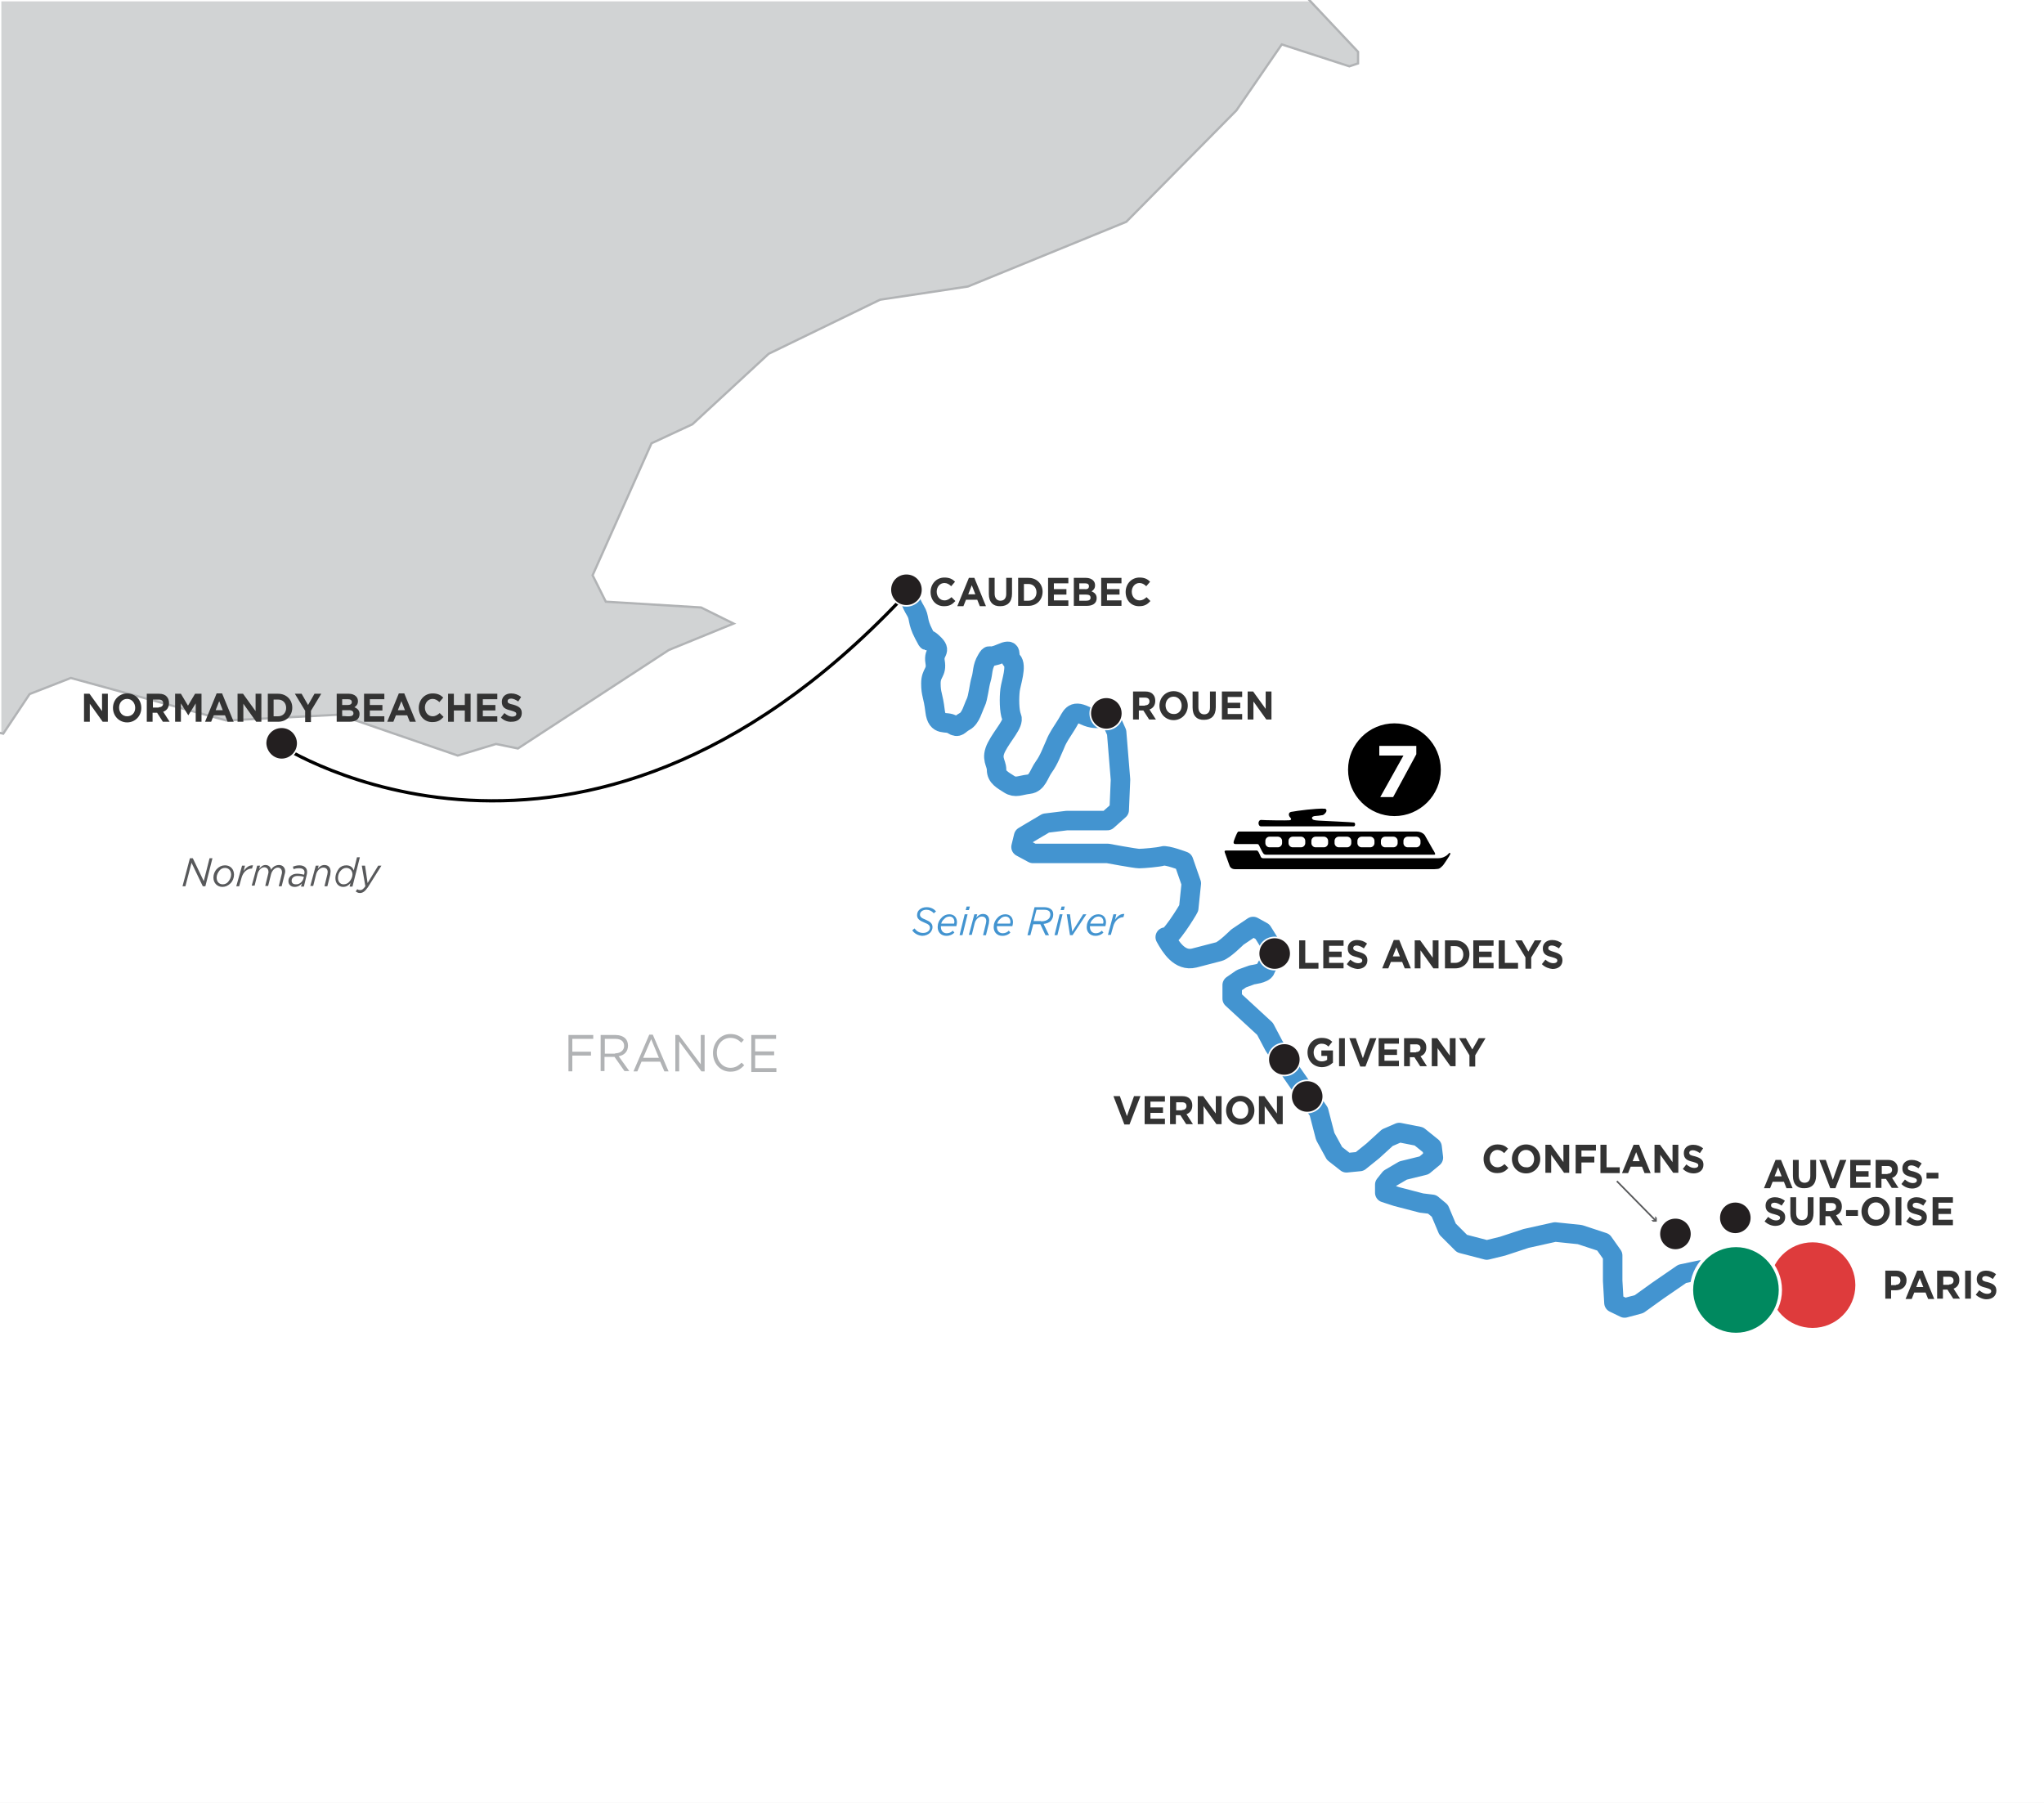 <?xml version="1.0" encoding="utf-8"?>
<!-- Generator: Adobe Illustrator 24.3.0, SVG Export Plug-In . SVG Version: 6.00 Build 0)  -->
<svg version="1.1" id="Layer_1" xmlns="http://www.w3.org/2000/svg" xmlns:xlink="http://www.w3.org/1999/xlink" x="0px" y="0px"
	 viewBox="0 0 635 560" style="enable-background:new 0 0 635 560;" xml:space="preserve">
<rect x="0" y="0" width="635" height="560" fill="#808080" stroke="none"/>
<style type="text/css">
	.st0{clip-path:url(#SVGID_2_);fill:#D1D3D4;stroke:#FFFFFF;stroke-width:0.834;stroke-miterlimit:10;}
	.st1{clip-path:url(#SVGID_2_);fill:#D5CFBE;stroke:#B1B3B5;stroke-width:2.018;}
	.st2{clip-path:url(#SVGID_2_);fill:#FFFFFF;stroke:#B1B3B5;stroke-width:0.706;}
	
		.st3{clip-path:url(#SVGID_2_);fill:none;stroke:#4394D0;stroke-width:6.054;stroke-linecap:round;stroke-linejoin:round;stroke-miterlimit:10;}
	.st4{clip-path:url(#SVGID_2_);}
	.st5{fill:#333333;}
	.st6{fill:#4394D0;}
	.st7{fill:#58595B;}
	.st8{fill:none;stroke:#58595B;stroke-width:0.504;}
	.st9{fill:#FFFFFF;}
	.st10{stroke:#000000;stroke-width:1.211;}
	.st11{fill:#B1B3B5;}
	.st12{clip-path:url(#SVGID_2_);fill:none;stroke:#000000;stroke-width:1.009;stroke-miterlimit:2;}
	.st13{clip-path:url(#SVGID_2_);fill:#231F20;stroke:#FFFFFF;stroke-width:0.504;}
	.st14{fill:#DE3B3C;stroke:#FFFFFF;stroke-width:1.009;stroke-miterlimit:10;}
	.st15{fill:#00895F;stroke:#FFFFFF;stroke-width:1.009;stroke-miterlimit:10;}
</style>
<g>
	<defs>
		<rect id="SVGID_1_" width="635" height="560"/>
	</defs>
	<clipPath id="SVGID_2_">
		<use xlink:href="#SVGID_1_"  style="overflow:visible;"/>
	</clipPath>
	<rect class="st0" width="635" height="560"/>
	<polygon class="st1" points="1436,1427.7 1436.5,1423 1440.5,1420.7 1449.6,1421.9 1452,1426.8 	"/>
	<polygon class="st2" points="1450.5,1426.8 1448.1,1421.9 1439,1420.7 1435,1423 1434.5,1427.7 1412.7,1440.9 1395.3,1460.1 
		1394,1476.9 1383,1479.2 1377.6,1483.8 1367.1,1481.9 1359.4,1492.4 1360.3,1505.6 1356.6,1512.4 1334.8,1517 1311.1,1553.9 
		1317.5,1559.8 1326.1,1558.9 1329.8,1562.6 1323.4,1575.8 1317.5,1579.4 1307.9,1577.6 1299.7,1584.4 1291,1582.6 1286,1590.3 
		1280.6,1589.4 1271.9,1599.9 1253.7,1597.6 1242.7,1603.6 1237.7,1615.9 1232.3,1619.5 1230,1617.7 1231.8,1611.3 1230,1608.1 
		1219.1,1610.4 1201.8,1599.9 1196.7,1601.3 1193.1,1604.5 1203.6,1609.9 1204.5,1613.1 1202.7,1615.9 1197.2,1614.9 1189.9,1619.9 
		1184.4,1614.9 1182.6,1609.9 1175.3,1606.3 1175.3,1599.5 1161.7,1597.6 1155.3,1586.7 1102.9,1589.4 1102.9,1579.4 1101.1,1568.5 
		1097.9,1554.4 1087.4,1554.4 1064.6,1564.4 1045.5,1563 1045.5,1553.9 1063.7,1548.4 1063.7,1539.8 1056,1528.4 1048.7,1523.8 
		1045.5,1527.5 1043.7,1544.3 1039.1,1548.4 1032.3,1543 1012.3,1549.3 1009.5,1552.1 1019.1,1561.6 1010.4,1566.2 984.9,1568.5 
		974.5,1570.3 971.3,1564.8 973.1,1553 965.8,1544.8 934.8,1552.1 911.1,1539.4 896.6,1532 887.9,1525.7 862.4,1532.5 814.6,1568.5 
		794.5,1595.8 759.4,1606.3 752.4,1613 727.1,1636.8 720.7,1635 712.1,1646.4 712.1,1650 720.7,1650 722.6,1648.2 721.9,1701.7 
		721.6,1721.5 724.4,1764.3 734.8,1773 739.9,1776.6 747.1,1793.5 749.9,1800.3 746.2,1803.5 737.6,1801.2 722.6,1791.7 
		697.5,1793.5 663.8,1811.7 643.7,1824 606.4,1810.8 583.6,1813.5 566.3,1827.2 554.5,1824.9 539.9,1805.3 513.9,1798.1 
		510.3,1792.6 510.3,1779.4 497.5,1768.9 464.7,1763.4 451.5,1773 435.1,1748.9 422.8,1746.1 406.9,1752.5 400,1732.9 350.9,1727 
		343.1,1725.2 327.2,1721.5 320.3,1727 315.3,1746.1 305.3,1761.2 293.9,1761.6 280.2,1757.5 267,1754.3 258.8,1757.5 252.9,1750.7 
		244.3,1753 233.8,1751.1 207.8,1764.3 198.7,1763 182.8,1739.3 180.5,1736.6 162.7,1734.7 150.9,1729.3 127.6,1737.5 119,1734.7 
		109.4,1742.5 91.2,1720.6 82.1,1712.9 76.6,1699.7 70.3,1696 44.7,1699.7 5.6,1684.2 -5.4,1678.7 -22.7,1681.4 -34.1,1687.4 
		-40,1685.1 -42.7,1680.5 -39.1,1673.7 -31.3,1667.3 -30.4,1640.4 -40,1630.4 -54.1,1632.2 -66.4,1638.6 -84.6,1623.6 -97.8,1610.4 
		-91.5,1604.5 -84.6,1599.9 -79.6,1601.3 -56.4,1574.9 -49.1,1564.4 -40,1539.8 -43.6,1531.1 -25.9,1475.6 -7.2,1353.5 -0.8,1320.2 
		9.2,1315.7 22,1315.2 25.6,1308.8 7.8,1285.1 4.7,1284.2 -8.6,1312.5 -9.5,1317 -12.2,1317.5 -14,1307.9 1.9,1164.4 6.5,1108.4 
		12.4,1098.8 15.1,1097 19.7,1100.7 19.7,1111.1 45.7,1130.3 63.9,1151.2 71.2,1177.6 78.9,1209.1 89.4,1228.2 100.8,1225.9 
		87.6,1201.3 73.4,1140.3 52.9,1107.5 3.7,1073.3 -8.6,1079.7 -10.8,1057.8 -4,1047.4 1,1041.4 0.1,1032.8 3.7,1029.6 7.4,1032.8 
		13.3,1024.6 12.4,981.8 -1.7,965.4 -5.8,965.4 -5.8,954.4 1,943.5 9.2,939.9 4.7,923.5 -10.4,926.7 -10.4,932.1 -18.1,928.5 
		-24,922.1 -29.5,927.6 -61.8,908.9 -75.1,903 -101.5,885.2 -110.1,859.2 -157,806.9 -153.9,797.7 -142,782.3 -137,763.1 
		-124.7,764 -132.9,749 -152,739.4 -167.1,736.7 -168.4,735.3 -158.9,730.8 -160.7,711.7 -152.9,704.8 -123.3,706.2 -83.7,724.9 
		-76,723 -137.9,694.8 -155.2,698.4 -173,713.5 -187.6,704.8 -200.3,709.8 -211.3,703.5 -213.1,701.6 -209,695.7 -210.8,688.4 
		-219.5,681.6 -213.1,675.7 -205.3,672.9 -202.1,665.2 -209,657.4 -199,652.9 -192.1,652 -199,647.9 -215.8,646.1 -222.6,639.7 
		-234,654.7 -248.2,654.7 -255,655.6 -270,640.6 -262.3,637.9 -242.7,637.4 -240.4,631 -242.7,624.2 -249.1,624.2 -253.2,624.6 
		-263.2,618.7 -272.8,624.6 -278.7,618.7 -282.3,620.6 -278.7,636 -299.6,633.8 -301.4,631.9 -304.2,639.2 -300.5,656.5 
		-307.8,657.9 -312.8,627.4 -320.1,619.6 -314.7,611 -310.1,608.3 -311.5,604.2 -315.6,601 -327.9,613.7 -340.6,608.3 -337.4,604.2 
		-337.4,598.7 -340.2,596 -347,599.6 -350.6,604.6 -356.6,602.3 -368.9,584.6 -397.1,585.5 -388.9,575 -400.3,570.4 -404.4,582.3 
		-415.3,580.5 -424.9,562.7 -429.9,557.2 -435.4,555 -440.8,558.6 -438.1,569.1 -446.8,570.4 -455.4,560.9 -451.8,550.4 
		-452.7,548.1 -456.3,548.1 -461.3,559.1 -460.9,564.5 -464.5,566.3 -467.7,563.6 -471.8,566.3 -469.5,576.8 -477.3,579.1 
		-498.2,575.9 -501,573.6 -495,560.4 -498.2,551.8 -521.9,530.4 -555.2,524.4 -557,522.6 -550.2,513.5 -499.1,508 -493.2,513.5 
		-484.6,511.2 -478.2,497.1 -484.6,483 -501.9,475.2 -511.4,480.7 -519.2,490.3 -521.9,491.2 -524.6,473 -533.3,471.1 -535.6,465.7 
		-530.6,460.7 -525.6,454.3 -516.9,462.5 -501.9,464.8 -497.3,468.4 -466.8,462.5 -465.9,459.8 -481.8,456.1 -482.7,447.9 
		-502.8,451.1 -504.6,449.7 -491.9,442.4 -473.2,435.2 -477.3,431.5 -528.7,444.7 -552,449.7 -555.2,447.5 -557,445.6 -552.4,435.2 
		-553.3,409.6 -544.7,402.8 -530.6,398.7 -524.6,393.2 -513.7,395.1 -512.4,393.2 -519.2,386.9 -512.4,383.7 -499.1,383.7 
		-490.5,375 -483.2,373.7 -480.9,381.9 -470,379.1 -466.8,381 -458.1,372.3 -442.7,372.3 -436.3,365.9 -429.9,365 -425.8,381 
		-419,377.3 -412.6,385.5 -382.5,368.7 -380.2,373.7 -375.2,375 -366.1,364.1 -370.7,347.7 -356.6,337.2 -349.7,338.6 -345.2,345.9 
		-331.5,340.4 -318.8,338.6 -316.5,340.4 -316.5,348.6 -312.8,348.6 -298.3,338.1 -294.6,340 -293.7,346.8 -286.4,345.9 
		-283.2,348.6 -284.1,355 -278.7,358.2 -274.6,355.4 -265.9,373.2 -255,386 -255,395.1 -239.5,405.5 -237.7,414.2 -234.9,416.9 
		-228.1,409.6 -202.6,387.8 -202.6,383.7 -200.3,381.9 -194.9,385.5 -178.5,376.8 -172.1,381 -172.1,385.5 -176.6,390.5 
		-175.7,393.2 -165.2,388.7 -163.4,396.9 -158.9,399.2 -154.8,396.9 -152,388.7 -138.8,389.6 -130.2,405.5 -126.5,403.7 
		-129.3,385.5 -119.7,377.3 -106.5,373.7 -103.8,377.3 -106.5,388.7 -101.5,393.2 -67.3,395.1 -54.6,401 -45.4,392.3 -40,392.3 
		-37.2,388.7 -39.1,384.1 -45.4,381.9 -60.9,356.4 -69.6,337.2 -65.5,324 -60.9,322.2 -61.8,300.3 -69.6,290.8 -71,258.4 
		-101.5,218.3 -109.2,184.2 -106.5,169.1 -120.2,143.6 -114.7,139.5 -92.8,146.4 -79.6,150 -69.1,155 -55.9,152.7 -49.1,143.6 
		-19.9,148.2 -14.5,160.5 -15.4,170 -20.8,175.5 -10.8,204.2 -5.4,215.6 -6.7,226.1 1,227.9 9.2,215.6 22,210.6 70.3,223.8 
		105.3,222 142.2,234.7 154.1,231.1 160.9,232.5 207.8,201.9 227.9,193.7 217.8,188.7 188.2,186.9 184.1,178.7 202.4,137.7 
		215.1,131.8 238.8,109.9 273.4,93.1 300.7,89 349.9,68.9 384.1,34.3 398.2,13.8 419.2,20.6 421.9,19.7 421.9,16.1 399.1,-8.1 
		401.4,-19.9 406.9,-23.1 401,-36.3 406,-64.1 400,-72.3 401.4,-116 397.3,-134.2 429.7,-160.7 473.4,-174.3 517.1,-186.2 
		531.2,-193 540.8,-183 547.6,-162.5 549.5,-142.9 567.7,-131.5 575,-121 584.5,-116.9 591.4,-118.7 613.2,-135.1 624.6,-134.2 
		646.5,-105.5 650.6,-81.9 667,-70.5 681.6,-75.5 709.3,-57.3 708.9,-43.1 710.7,-39.9 747.1,-43.1 754.4,-48.6 761.7,-47.7 
		767.2,-31.7 781.3,-26.7 785,-29.9 789.1,-27.6 781.8,5.6 796.3,13.8 796.8,17 785,33.8 785.4,37.9 804.5,39.8 826.9,41.6 
		850.6,37 860.6,27 870.6,-0.3 882.4,-11.2 887.9,-12.6 890.6,-4.9 885.6,10.6 887.9,18.8 882.4,33.8 886.1,41.6 894.3,53 
		892.9,60.7 896.6,66.2 914.3,67.6 940.3,89 958.5,94.9 964.9,102.6 964.9,107.2 981.7,110.8 994.9,133.1 1012.3,128.1 
		1018.2,119.5 1042.8,119.5 1076.9,135 1085.6,132.7 1102.9,116.8 1130.2,128.1 1137.1,128.1 1179.9,181.4 1196.7,189.2 
		1203.6,180.1 1226.4,182.3 1237.7,195.6 1264.2,191.9 1276,191.9 1293.8,181.4 1307.9,185.1 1336.6,203.3 1385.3,198.7 
		1405.8,204.2 1419.5,214.7 1395.3,265.7 1368.9,300.3 1366.7,329.5 1360.3,375.5 1350.3,411.5 1351.1,420.7 1353.9,458.8 
		1346.1,502.6 1349.8,519 1363,535.4 1348,555.9 1347.1,566.3 1327.9,573.6 1308.3,575.9 1305.2,580.5 1293.8,567.3 1281.5,569.1 
		1270.1,575.9 1261.4,596.9 1262.8,600.5 1277.8,597.8 1283.3,606.4 1282.4,614.2 1264.6,640.6 1262.8,651.1 1242.7,667.9 
		1237.7,687.1 1200.8,708 1197.2,719.4 1200.8,743.1 1195.8,757.2 1175.3,770.4 1156.7,803.2 1157.1,809.6 1153.8,818.6 1151.2,826 
		1152.1,834.6 1161.7,848.8 1158.9,881.1 1144.4,888.4 1139.8,898 1142.5,904.8 1168.5,896.1 1191.7,876.5 1190.4,872.5 
		1182.6,868.8 1179,856.5 1185.4,842.8 1197.2,830.5 1244.1,818.2 1268.3,822.8 1270.1,841.5 1279.6,853.3 1276,882 1283.3,893.4 
		1308.3,908.4 1318.8,935.3 1283.3,974.5 1284.7,981.8 1288.3,987.7 1304.2,989.5 1316.5,1001.8 1323.4,1024.6 1347.1,1042.8 
		1353.4,1053.3 1350.3,1067.4 1353.4,1079.7 1343,1090.2 1330.2,1098.4 1319.3,1118.4 1309.7,1120.7 1280.6,1118.4 1270.1,1129.4 
		1277.4,1138.9 1294.7,1144.4 1297.4,1152.1 1301.1,1171.3 1314.7,1178.6 1331.6,1179.5 1352.1,1204.1 1353.9,1213.2 1341.6,1221.4 
		1333.8,1230 1333.8,1241.4 1326.1,1263.3 1336.6,1287 1336.6,1295.2 1338.4,1297.9 1351.6,1317 1387.1,1328 1410.4,1340.3 
		1425.9,1337.1 1452.3,1331.6 1462.8,1324.3 1470.5,1326.1 1474.2,1337.5 1472.3,1360.8 1448.6,1394.5 1448.6,1410 1454.1,1422.7 	
		"/>
	<path class="st3" d="M528.3,394.5l-5.7,1.2l-7.7,5.3l-5.7,4.1l-4.5,1.2l-3.3-1.6l-0.4-6.9V390l-2.9-4.1l-7.3-2.4l-7.7-0.8l-9,2
		l-7.3,2.4l-4.9,1.2l-7.7-2l-4.5-4.5l-2.4-5.7l-2.4-2l-3.3-0.4l-7.7-2l-3.7-1.2V368l1.6-2l4.1-2.4l6.5-1.6l2.9-2.4l-0.4-3.3
		l-4.1-3.3l-6.1-1.2l-3.7,1.6l-4.5,4.1l-4.1,3.3l-4.1,0.4l-3.7-2.9l-2.9-5.3l-2-7.7l-8.2-11.8l-5.7-8.6l-2.8-5.3l-10.2-9.4V306
		l2.9-2l3.3-1.2c0,0,3.7-0.4,4.1-1.6c0.4-1.2,2.4-4.1,2.4-4.1v-2.4l-3.3-5.3l-2.9-1.6l-4.9,3.3c0,0-4.1,4.1-5.7,4.5
		c-1.6,0.4-6.1,1.6-7.7,2c-4.5,1.1-7.3-3.4-9-6.5c0.9,1.7,7.1-8.5,7.3-9l0.8-7.7l-2.4-6.9c0,0-5.3-2-6.5-1.6
		c-1.2,0.4-6.1,0.8-7.3,0.8c-1.2,0-9.8-1.6-9.8-1.6s-4.5,0-6.5,0s-16.7,0-16.7,0l-3.7-2l0.8-3.3l2-1.2l4.9-2.9l6.5-0.8h12.6l3.7-3.3
		l0.4-9.4l-1.2-14.7l-2-4.5"/>
	<path class="st3" d="M344,222.3c0,0-2.9,1.9-6.9,0c-4-1.9-4.2,0.3-5.8,2.8c-1.6,2.6-2.6,3.8-3.5,6.1c-1,2.2-1.9,4.8-3.5,7
		c-1.6,2.2-2,5.1-4.7,5.4c-2.7,0.3-4.1,1.3-6.1,0c-2-1.3-3.9-2.2-3.9-4.5c0-2.2-1.9-3.4,0-7.1c1.9-3.7,5.5-7.3,4.7-9.2
		c-0.8-1.9-0.8-6.1-0.5-8.5c0.3-2.3,2.2-7.5,0.6-9.1c-1.6-1.6,0.8-4.1-3.5-2.2c-4.4,1.9-3-0.4-4.4,1.9c-1.4,2.3-1.1,4.2-1.7,6.1
		c-0.6,1.9-0.9,5.7-1.7,7.3c-0.8,1.6-1.5,4.8-3.4,5.8c-1.9,1-1.9,2.2-3.8,1c-1.9-1.3-4.8,0.8-5.4-4.2c-0.6-5.1-1.3-5.1-1.3-8.6
		s1.9-3.2,1.3-6.7c-0.6-3.5,2.3-3.1-0.6-5.8c-2.9-2.8-0.7,1.4-2.9-2.8c-2.2-4.2-1.2-5-2.6-7.3c-1.4-2.3-2.2-4.8-2.2-4.8"/>
	<g class="st4">
		<g>
			<path class="st5" d="M585.7,394.7h3.4c2,0,3.2,1.2,3.2,3v0c0,2-1.5,3.1-3.4,3.1h-1.4v2.6h-1.8V394.7z M589,399.1
				c0.9,0,1.4-0.6,1.4-1.3v0c0-0.9-0.6-1.3-1.5-1.3h-1.4v2.7H589z"/>
			<path class="st5" d="M595.6,394.7h1.7l3.6,8.8h-1.9l-0.8-2h-3.5l-0.8,2H592L595.6,394.7z M597.5,399.8l-1.1-2.8l-1.1,2.8H597.5z"
				/>
			<path class="st5" d="M601.8,394.7h3.8c1.1,0,1.9,0.3,2.4,0.9c0.5,0.5,0.7,1.2,0.7,2v0c0,1.4-0.7,2.3-1.8,2.7l2,3.1h-2.1l-1.8-2.8
				h-1.4v2.8h-1.8V394.7z M605.5,399c0.9,0,1.4-0.5,1.4-1.2v0c0-0.8-0.5-1.2-1.4-1.2h-1.8v2.5H605.5z"/>
			<path class="st5" d="M610.5,394.7h1.8v8.7h-1.8V394.7z"/>
			<path class="st5" d="M613.8,402.2l1.1-1.4c0.7,0.6,1.5,1.1,2.5,1.1c0.7,0,1.2-0.3,1.2-0.8v0c0-0.5-0.3-0.7-1.7-1.1
				c-1.7-0.4-2.8-0.9-2.8-2.7v0c0-1.6,1.2-2.6,2.9-2.6c1.2,0,2.2,0.4,3.1,1.1l-1,1.5c-0.7-0.5-1.5-0.9-2.2-0.9s-1.1,0.3-1.1,0.8v0
				c0,0.6,0.4,0.8,1.8,1.1c1.7,0.5,2.6,1.1,2.6,2.6v0c0,1.7-1.3,2.7-3.1,2.7C616.1,403.6,614.8,403.1,613.8,402.2z"/>
		</g>
	</g>
	<g class="st4">
		<g>
			<path class="st6" d="M283.4,289l0.7-0.6c0.7,0.9,1.5,1.4,2.7,1.4c1.2,0,2.1-0.7,2.1-1.6c0-0.7-0.4-1.1-1.7-1.6
				c-1.5-0.6-2.3-1.2-2.3-2.3c0-0.6,0.2-1.2,0.6-1.6c0.6-0.6,1.4-0.9,2.4-0.9c1.3,0,2.3,0.6,2.9,1.3l-0.7,0.6
				c-0.6-0.7-1.4-1.1-2.3-1.1c-1.2,0-2,0.7-2,1.5c0,0.7,0.5,1.1,1.8,1.6c1.4,0.6,2.1,1.2,2.1,2.3c0,0.7-0.3,1.2-0.7,1.7
				c-0.6,0.6-1.5,1-2.5,1C285.2,290.6,284.1,290,283.4,289z"/>
			<path class="st6" d="M292.3,287.6c0,0.1,0,0.2,0,0.3c0,1.2,0.7,2,1.8,2c0.8,0,1.4-0.3,1.9-0.8l0.5,0.6c-0.6,0.6-1.4,1-2.5,1
				c-1.6,0-2.7-1.1-2.7-2.7c0-1.1,0.4-2.1,1.2-2.9c0.6-0.7,1.5-1.1,2.4-1.1c1.6,0,2.4,1.1,2.4,2.5c0,0.4-0.1,0.8-0.2,1.2H292.3z
				 M292.4,286.9h4c0-0.1,0.1-0.3,0.1-0.5c0-0.9-0.5-1.7-1.5-1.7c-0.7,0-1.3,0.3-1.7,0.8C292.8,285.9,292.6,286.3,292.4,286.9z"/>
			<path class="st6" d="M299.7,284h0.9l-1.6,6.5h-0.9L299.7,284z M300.3,281.6h1l-0.3,1.1h-1L300.3,281.6z"/>
			<path class="st6" d="M302.7,284h0.9l-0.3,1.1c0.5-0.7,1.2-1.2,2.1-1.2c1.2,0,1.9,0.8,1.9,2c0,0.3-0.1,0.7-0.1,1l-0.9,3.6h-0.9
				l0.9-3.7c0-0.2,0.1-0.5,0.1-0.7c0-0.9-0.5-1.4-1.4-1.4c-0.9,0-1.9,0.9-2.2,2.1l-0.9,3.6h-0.9L302.7,284z"/>
			<path class="st6" d="M309.7,287.6c0,0.1,0,0.2,0,0.3c0,1.2,0.7,2,1.8,2c0.8,0,1.4-0.3,1.9-0.8l0.5,0.6c-0.6,0.6-1.4,1-2.5,1
				c-1.6,0-2.7-1.1-2.7-2.7c0-1.1,0.4-2.1,1.2-2.9c0.6-0.7,1.5-1.1,2.4-1.1c1.6,0,2.4,1.1,2.4,2.5c0,0.4-0.1,0.8-0.2,1.2H309.7z
				 M309.8,286.9h4c0-0.1,0.1-0.3,0.1-0.5c0-0.9-0.5-1.7-1.5-1.7c-0.7,0-1.3,0.3-1.7,0.8C310.2,285.9,310,286.3,309.8,286.9z"/>
			<path class="st6" d="M323.2,287.1h-0.2h-2l-0.9,3.4h-0.9l2.2-8.7h3c1,0,1.8,0.3,2.3,0.8c0.4,0.4,0.5,0.9,0.5,1.5
				c0,0.8-0.3,1.4-0.7,1.9c-0.5,0.6-1.4,0.9-2.3,1l1.7,3.5h-1.1L323.2,287.1z M323.4,286.2c1.1,0,1.9-0.3,2.4-0.8
				c0.3-0.3,0.5-0.8,0.5-1.3c0-0.4-0.1-0.7-0.3-1c-0.3-0.3-0.8-0.5-1.6-0.5H322l-0.9,3.5H323.4z"/>
			<path class="st6" d="M329.2,284h0.9l-1.6,6.5h-0.9L329.2,284z M329.8,281.6h1l-0.3,1.1h-1L329.8,281.6z"/>
			<path class="st6" d="M331.4,284h1l0.7,5.4l3.4-5.4h1l-4.3,6.5h-0.8L331.4,284z"/>
			<path class="st6" d="M338.6,287.6c0,0.1,0,0.2,0,0.3c0,1.2,0.7,2,1.8,2c0.8,0,1.4-0.3,1.9-0.8l0.5,0.6c-0.6,0.6-1.4,1-2.5,1
				c-1.6,0-2.7-1.1-2.7-2.7c0-1.1,0.4-2.1,1.2-2.9c0.6-0.7,1.5-1.1,2.4-1.1c1.6,0,2.4,1.1,2.4,2.5c0,0.4-0.1,0.8-0.2,1.2H338.6z
				 M338.7,286.9h4c0-0.1,0.1-0.3,0.1-0.5c0-0.9-0.5-1.7-1.5-1.7c-0.7,0-1.3,0.3-1.7,0.8C339.1,285.9,338.9,286.3,338.7,286.9z"/>
			<path class="st6" d="M345.9,284h0.9l-0.4,1.7c0.7-1.1,1.7-1.9,2.9-1.8l-0.3,1H349c-1.3,0-2.7,1-3.2,3l-0.7,2.5h-0.9L345.9,284z"
				/>
		</g>
	</g>
	<g class="st4">
		<g>
			<g>
				<path class="st5" d="M26.1,215.5h1.7l3.9,5.4v-5.4h1.8v8.7h-1.6l-4-5.6v5.6h-1.8V215.5z"/>
				<path class="st5" d="M35.1,219.9L35.1,219.9c0-2.5,1.9-4.5,4.4-4.5c2.6,0,4.4,2,4.4,4.5v0c0,2.5-1.9,4.5-4.4,4.5
					C37,224.4,35.1,222.4,35.1,219.9z M42,219.9L42,219.9c0-1.5-1-2.8-2.5-2.8c-1.5,0-2.5,1.2-2.5,2.7v0c0,1.5,1,2.7,2.5,2.7
					S42,221.4,42,219.9z"/>
				<path class="st5" d="M45.6,215.5h3.8c1.1,0,1.9,0.3,2.4,0.9c0.5,0.5,0.7,1.2,0.7,2v0c0,1.4-0.7,2.3-1.8,2.7l2,3.1h-2.1l-1.8-2.8
					h-1.4v2.8h-1.8V215.5z M49.3,219.7c0.9,0,1.4-0.5,1.4-1.2v0c0-0.8-0.5-1.2-1.4-1.2h-1.8v2.5H49.3z"/>
				<path class="st5" d="M54.2,215.5h2l2.2,3.7l2.2-3.7h2v8.7h-1.8v-5.7l-2.3,3.7h0l-2.3-3.7v5.7h-1.8V215.5z"/>
				<path class="st5" d="M67.3,215.4H69l3.6,8.8h-1.9l-0.8-2h-3.5l-0.8,2h-1.9L67.3,215.4z M69.2,220.6l-1.1-2.8l-1.1,2.8H69.2z"/>
				<path class="st5" d="M73.8,215.5h1.7l3.9,5.4v-5.4h1.8v8.7h-1.6l-4-5.6v5.6h-1.8V215.5z"/>
				<path class="st5" d="M83.2,215.5h3.2c2.6,0,4.4,1.9,4.4,4.3v0c0,2.5-1.8,4.4-4.4,4.4h-3.2V215.5z M85,217.2v5.3h1.4
					c1.5,0,2.5-1.1,2.5-2.6v0c0-1.5-1-2.6-2.5-2.6H85z"/>
				<path class="st5" d="M94.8,220.8l-3.2-5.3h2.1l2,3.5l2-3.5h2.1l-3.2,5.3v3.5h-1.8V220.8z"/>
				<path class="st5" d="M104.5,215.5h3.9c0.9,0,1.7,0.3,2.2,0.8c0.4,0.4,0.6,0.9,0.6,1.5v0c0,1-0.5,1.5-1.1,1.9
					c1,0.4,1.6,1,1.6,2.1v0c0,1.6-1.2,2.4-3.1,2.4h-4V215.5z M109.3,218.1c0-0.6-0.4-0.9-1.2-0.9h-1.8v1.8h1.7
					C108.8,219,109.3,218.7,109.3,218.1L109.3,218.1z M108.4,220.6h-2.1v1.9h2.2c0.8,0,1.3-0.3,1.3-0.9v0
					C109.8,221,109.4,220.6,108.4,220.6z"/>
				<path class="st5" d="M113.1,215.5h6.3v1.7h-4.5v1.8h3.9v1.7h-3.9v1.8h4.5v1.7h-6.3V215.5z"/>
				<path class="st5" d="M123.9,215.4h1.7l3.6,8.8h-1.9l-0.8-2H123l-0.8,2h-1.9L123.9,215.4z M125.8,220.6l-1.1-2.8l-1.1,2.8H125.8z
					"/>
				<path class="st5" d="M130.1,219.9L130.1,219.9c0-2.5,1.8-4.5,4.3-4.5c1.6,0,2.5,0.5,3.3,1.3l-1.2,1.4c-0.6-0.6-1.3-1-2.1-1
					c-1.4,0-2.4,1.2-2.4,2.7v0c0,1.5,1,2.7,2.4,2.7c0.9,0,1.5-0.4,2.2-1l1.2,1.2c-0.9,1-1.8,1.6-3.4,1.6
					C131.9,224.4,130.1,222.4,130.1,219.9z"/>
				<path class="st5" d="M139.2,215.5h1.8v3.5h3.4v-3.5h1.8v8.7h-1.8v-3.5H141v3.5h-1.8V215.5z"/>
				<path class="st5" d="M148.2,215.5h6.3v1.7H150v1.8h3.9v1.7H150v1.8h4.5v1.7h-6.3V215.5z"/>
				<path class="st5" d="M155.6,222.9l1.1-1.4c0.7,0.6,1.5,1.1,2.5,1.1c0.7,0,1.2-0.3,1.2-0.8v0c0-0.5-0.3-0.7-1.7-1.1
					c-1.7-0.4-2.8-0.9-2.8-2.7v0c0-1.6,1.2-2.6,2.9-2.6c1.2,0,2.2,0.4,3.1,1.1l-0.9,1.4c-0.7-0.5-1.5-0.9-2.2-0.9
					c-0.7,0-1.1,0.3-1.1,0.8v0c0,0.6,0.4,0.8,1.8,1.1c1.7,0.5,2.6,1.1,2.6,2.6v0c0,1.7-1.3,2.7-3.1,2.7
					C157.9,224.3,156.6,223.9,155.6,222.9z"/>
			</g>
		</g>
	</g>
	<g class="st4">
		<g>
			<g>
				<path class="st5" d="M352,214.8h3.8c1.1,0,1.9,0.3,2.4,0.9c0.5,0.5,0.7,1.2,0.7,2v0c0,1.4-0.7,2.3-1.8,2.7l2,3.1h-2.1l-1.8-2.8
					h-1.4v2.8H352V214.8z M355.7,219.1c0.9,0,1.4-0.5,1.4-1.2v0c0-0.8-0.5-1.2-1.4-1.2h-1.8v2.5H355.7z"/>
				<path class="st5" d="M360.2,219.2L360.2,219.2c0-2.5,1.9-4.5,4.4-4.5c2.6,0,4.4,2,4.4,4.5v0c0,2.5-1.9,4.5-4.4,4.5
					C362.1,223.7,360.2,221.7,360.2,219.2z M367.1,219.2L367.1,219.2c0-1.5-1-2.8-2.5-2.8c-1.5,0-2.5,1.2-2.5,2.7v0
					c0,1.5,1,2.7,2.5,2.7C366.1,221.9,367.1,220.7,367.1,219.2z"/>
				<path class="st5" d="M370.5,219.8v-5h1.8v4.9c0,1.4,0.7,2.2,1.8,2.2s1.8-0.7,1.8-2.1v-5h1.8v4.9c0,2.6-1.4,3.9-3.6,3.9
					C371.9,223.7,370.5,222.4,370.5,219.8z"/>
				<path class="st5" d="M379.6,214.8h6.3v1.7h-4.5v1.8h3.9v1.7h-3.9v1.8h4.5v1.7h-6.3V214.8z"/>
				<path class="st5" d="M387.6,214.8h1.7l3.9,5.4v-5.4h1.8v8.7h-1.6l-4-5.6v5.6h-1.8V214.8z"/>
			</g>
		</g>
	</g>
	<g class="st4">
		<g>
			<path class="st7" d="M59,266.6h0.9l3.4,7.1l1.8-7.1H66l-2.2,8.7H63l-3.5-7.3l-1.9,7.3h-0.9L59,266.6z"/>
			<path class="st7" d="M66.3,272.6c0-1,0.4-2,1.1-2.7c0.7-0.7,1.5-1.1,2.5-1.1c1.7,0,2.8,1.2,2.8,2.9c0,1-0.4,2-1.1,2.7
				c-0.7,0.7-1.6,1.1-2.5,1.1C67.5,275.5,66.3,274.3,66.3,272.6z M70.9,273.9c0.5-0.6,0.9-1.4,0.9-2.2c0-1.3-0.8-2.1-1.9-2.1
				c-0.7,0-1.3,0.3-1.7,0.8c-0.5,0.6-0.9,1.4-0.9,2.2c0,1.3,0.8,2.1,1.9,2.1C69.9,274.7,70.5,274.4,70.9,273.9z"/>
			<path class="st7" d="M75.2,268.9h0.9l-0.4,1.7c0.7-1.1,1.7-1.9,2.9-1.8l-0.3,1h-0.1c-1.3,0-2.7,1-3.2,3l-0.7,2.5h-0.9L75.2,268.9
				z"/>
			<path class="st7" d="M79.9,268.9h0.9l-0.3,1c0.6-0.7,1.1-1.2,2-1.2c1,0,1.6,0.7,1.7,1.5c0.5-0.9,1.4-1.5,2.5-1.5
				c1.1,0,1.9,0.8,1.9,2c0,0.3-0.1,0.7-0.2,1l-0.9,3.6h-0.9l0.9-3.7c0.1-0.2,0.1-0.5,0.1-0.7c0-0.8-0.5-1.4-1.3-1.4
				c-0.9,0-1.8,0.9-2.1,2.1l-0.9,3.6h-0.9l0.9-3.7c0.1-0.2,0.1-0.5,0.1-0.7c0-0.8-0.5-1.4-1.3-1.4c-0.9,0-1.8,0.9-2.1,2.1l-0.9,3.6
				h-0.9L79.9,268.9z"/>
			<path class="st7" d="M89.6,273.7c0-0.6,0.2-1.1,0.6-1.5c0.5-0.5,1.2-0.8,2.1-0.8c0.8,0,1.6,0.2,2.2,0.3l0-0.1
				c0-0.2,0.1-0.4,0.1-0.6c0-0.8-0.5-1.3-1.7-1.3c-0.7,0-1.2,0.1-1.7,0.3l-0.2-0.8c0.6-0.2,1.2-0.4,2-0.4c1.5,0,2.4,0.8,2.4,2
				c0,0.3,0,0.6-0.1,0.9l-0.9,3.7h-0.9l0.3-1c-0.6,0.7-1.3,1.1-2.3,1.1C90.5,275.5,89.6,274.9,89.6,273.7z M94.3,272.8l0.1-0.4
				c-0.5-0.2-1.2-0.3-2-0.3c-0.6,0-1.1,0.2-1.4,0.5c-0.3,0.3-0.4,0.6-0.4,1c0,0.7,0.5,1.1,1.3,1.1C92.9,274.8,94,274,94.3,272.8z"/>
			<path class="st7" d="M98.1,268.9H99l-0.3,1c0.5-0.7,1.2-1.2,2.1-1.2c1.2,0,1.9,0.8,1.9,2c0,0.3-0.1,0.7-0.1,1l-0.9,3.6h-0.9
				l0.9-3.7c0-0.2,0.1-0.5,0.1-0.7c0-0.9-0.5-1.4-1.4-1.4c-0.9,0-1.9,0.9-2.2,2.1l-0.9,3.6h-0.9L98.1,268.9z"/>
			<path class="st7" d="M108.9,274.3c-0.6,0.7-1.3,1.2-2.3,1.2c-1.4,0-2.4-1.1-2.4-2.7c0-1.2,0.5-2.2,1.1-3c0.6-0.7,1.4-1,2.3-1
				c1.3,0,2,0.7,2.3,1.6l1-4.1h0.9l-2.3,9.1h-0.9L108.9,274.3z M108.6,273.8c0.5-0.6,0.9-1.4,0.9-2.2c0-1.1-0.8-2-1.9-2
				c-0.7,0-1.2,0.3-1.7,0.8c-0.6,0.6-0.9,1.4-0.9,2.3c0,1.2,0.7,2,1.7,2C107.5,274.7,108.1,274.4,108.6,273.8z"/>
			<path class="st7" d="M112.4,268.9h1l0.8,5.4l3.3-5.4h1l-4.2,6.7c-0.9,1.3-1.6,1.8-2.5,1.8c-0.5,0-0.9-0.2-1.3-0.5l0.5-0.7
				c0.2,0.2,0.6,0.3,0.9,0.3c0.5,0,1-0.3,1.6-1.2L112.4,268.9z"/>
		</g>
	</g>
	<g class="st4">
		<g>
			<g>
				<path class="st5" d="M403.7,292.1h1.8v7h4.1v1.8h-6V292.1z"/>
				<path class="st5" d="M411.1,292.1h6.3v1.7h-4.5v1.8h3.9v1.7h-3.9v1.8h4.5v1.7h-6.3V292.1z"/>
				<path class="st5" d="M418.4,299.5l1.1-1.4c0.7,0.6,1.5,1.1,2.5,1.1c0.7,0,1.2-0.3,1.2-0.8v0c0-0.5-0.3-0.7-1.7-1.1
					c-1.7-0.4-2.8-0.9-2.8-2.7v0c0-1.6,1.2-2.6,2.9-2.6c1.2,0,2.2,0.4,3.1,1.1l-1,1.5c-0.7-0.5-1.5-0.9-2.2-0.9s-1.1,0.3-1.1,0.8v0
					c0,0.6,0.4,0.8,1.8,1.2c1.7,0.5,2.6,1.1,2.6,2.6v0c0,1.7-1.3,2.7-3.1,2.7C420.7,300.9,419.4,300.5,418.4,299.5z"/>
				<path class="st5" d="M433,292h1.7l3.6,8.8h-1.9l-0.8-2h-3.5l-0.8,2h-1.9L433,292z M434.9,297.1l-1.1-2.8l-1.1,2.8H434.9z"/>
				<path class="st5" d="M439.5,292.1h1.7l3.9,5.4v-5.4h1.8v8.7h-1.6l-4-5.6v5.6h-1.8V292.1z"/>
				<path class="st5" d="M448.9,292.1h3.2c2.6,0,4.4,1.9,4.4,4.3v0c0,2.5-1.8,4.4-4.4,4.4h-3.2V292.1z M450.7,293.8v5.3h1.4
					c1.5,0,2.5-1.1,2.5-2.6v0c0-1.5-1-2.6-2.5-2.6H450.7z"/>
				<path class="st5" d="M457.7,292.1h6.3v1.7h-4.5v1.8h3.9v1.7h-3.9v1.8h4.5v1.7h-6.3V292.1z"/>
				<path class="st5" d="M465.7,292.1h1.8v7h4.1v1.8h-6V292.1z"/>
				<path class="st5" d="M473.9,297.4l-3.2-5.3h2.1l2,3.5l2-3.5h2.1l-3.2,5.3v3.5h-1.8V297.4z"/>
				<path class="st5" d="M479,299.5l1.1-1.4c0.7,0.6,1.5,1.1,2.5,1.1c0.7,0,1.2-0.3,1.2-0.8v0c0-0.5-0.3-0.7-1.7-1.1
					c-1.7-0.4-2.8-0.9-2.8-2.7v0c0-1.6,1.2-2.6,2.9-2.6c1.2,0,2.2,0.4,3.1,1.1l-1,1.5c-0.7-0.5-1.5-0.9-2.2-0.9s-1.1,0.3-1.1,0.8v0
					c0,0.6,0.4,0.8,1.8,1.2c1.7,0.5,2.6,1.1,2.6,2.6v0c0,1.7-1.3,2.7-3.1,2.7C481.3,300.9,480,300.5,479,299.5z"/>
			</g>
		</g>
	</g>
	<g class="st4">
		<g>
			<g>
				<path class="st5" d="M406.2,326.9L406.2,326.9c0-2.5,1.8-4.5,4.4-4.5c1.5,0,2.4,0.4,3.3,1.2l-1.2,1.5c-0.6-0.6-1.2-0.9-2.2-0.9
					c-1.3,0-2.4,1.2-2.4,2.7v0c0,1.6,1,2.8,2.5,2.8c0.7,0,1.3-0.2,1.7-0.5v-1.2h-1.8v-1.7h3.6v3.8c-0.9,0.8-2,1.4-3.5,1.4
					C408,331.4,406.2,329.5,406.2,326.9z"/>
				<path class="st5" d="M416,322.5h1.8v8.7H416V322.5z"/>
				<path class="st5" d="M419.2,322.5h2l2.2,6.2l2.2-6.2h2l-3.4,8.8h-1.6L419.2,322.5z"/>
				<path class="st5" d="M428.3,322.5h6.3v1.7h-4.5v1.8h3.9v1.7h-3.9v1.8h4.5v1.7h-6.3V322.5z"/>
				<path class="st5" d="M436.2,322.5h3.8c1.1,0,1.9,0.3,2.4,0.9c0.5,0.5,0.7,1.2,0.7,2v0c0,1.4-0.7,2.3-1.8,2.7l2,3.1h-2.1
					l-1.8-2.8h-1.4v2.8h-1.8V322.5z M439.9,326.8c0.9,0,1.4-0.5,1.4-1.2v0c0-0.8-0.5-1.2-1.4-1.2h-1.8v2.5H439.9z"/>
				<path class="st5" d="M444.8,322.5h1.7l3.9,5.4v-5.4h1.8v8.7h-1.6l-4-5.6v5.6h-1.8V322.5z"/>
				<path class="st5" d="M456.5,327.8l-3.2-5.3h2.1l2,3.5l2-3.5h2.1l-3.2,5.3v3.5h-1.8V327.8z"/>
			</g>
		</g>
	</g>
	<g class="st4">
		<g>
			<g>
				<path class="st5" d="M345.9,340.5h2l2.2,6.2l2.2-6.2h2l-3.4,8.8h-1.6L345.9,340.5z"/>
				<path class="st5" d="M355.6,340.5h6.3v1.7h-4.5v1.8h3.9v1.7h-3.9v1.8h4.5v1.7h-6.3V340.5z"/>
				<path class="st5" d="M363.5,340.5h3.8c1.1,0,1.9,0.3,2.4,0.9c0.5,0.5,0.7,1.2,0.7,2v0c0,1.4-0.7,2.3-1.8,2.7l2,3.1h-2.1
					l-1.8-2.8h-1.4v2.8h-1.8V340.5z M367.2,344.8c0.9,0,1.4-0.5,1.4-1.2v0c0-0.8-0.5-1.2-1.4-1.2h-1.8v2.5H367.2z"/>
				<path class="st5" d="M372.1,340.5h1.7l3.9,5.4v-5.4h1.8v8.7h-1.6l-4-5.6v5.6h-1.8V340.5z"/>
				<path class="st5" d="M380.9,344.9L380.9,344.9c0-2.5,1.9-4.5,4.4-4.5c2.6,0,4.4,2,4.4,4.5v0c0,2.5-1.9,4.5-4.4,4.5
					S380.9,347.4,380.9,344.9z M387.8,344.9L387.8,344.9c0-1.5-1-2.8-2.5-2.8c-1.5,0-2.5,1.2-2.5,2.7v0c0,1.5,1,2.7,2.5,2.7
					C386.8,347.6,387.8,346.4,387.8,344.9z"/>
				<path class="st5" d="M391.1,340.5h1.7l3.9,5.4v-5.4h1.8v8.7h-1.6l-4-5.6v5.6h-1.8V340.5z"/>
			</g>
		</g>
	</g>
	<g class="st4">
		<g>
			<path class="st5" d="M460.9,360L460.9,360c0-2.5,1.8-4.5,4.3-4.5c1.6,0,2.5,0.5,3.3,1.3l-1.2,1.4c-0.6-0.6-1.3-1-2.1-1
				c-1.4,0-2.4,1.2-2.4,2.7v0c0,1.5,1,2.7,2.4,2.7c1,0,1.5-0.4,2.2-1l1.2,1.2c-0.9,1-1.8,1.6-3.4,1.6
				C462.7,364.5,460.9,362.6,460.9,360z"/>
			<path class="st5" d="M469.7,360L469.7,360c0-2.5,1.9-4.5,4.4-4.5c2.6,0,4.4,2,4.4,4.5v0c0,2.5-1.9,4.5-4.4,4.5
				C471.5,364.5,469.7,362.5,469.7,360z M476.6,360L476.6,360c0-1.5-1-2.8-2.5-2.8c-1.5,0-2.5,1.2-2.5,2.7v0c0,1.5,1,2.7,2.5,2.7
				C475.6,362.8,476.6,361.5,476.6,360z"/>
			<path class="st5" d="M480.1,355.6h1.7l3.9,5.4v-5.4h1.8v8.7h-1.6l-4-5.6v5.6h-1.8V355.6z"/>
			<path class="st5" d="M489.5,355.6h6.3v1.8h-4.5v1.9h4v1.8h-4v3.4h-1.8V355.6z"/>
			<path class="st5" d="M497.3,355.6h1.8v7h4.1v1.8h-6V355.6z"/>
			<path class="st5" d="M507.5,355.6h1.7l3.6,8.8h-1.9l-0.8-2h-3.5l-0.8,2h-1.9L507.5,355.6z M509.4,360.7l-1.1-2.8l-1.1,2.8H509.4z
				"/>
			<path class="st5" d="M514,355.6h1.7l3.9,5.4v-5.4h1.8v8.7h-1.6l-4-5.6v5.6H514V355.6z"/>
			<path class="st5" d="M522.8,363.1l1.1-1.4c0.7,0.6,1.5,1.1,2.5,1.1c0.7,0,1.2-0.3,1.2-0.8v0c0-0.5-0.3-0.7-1.7-1.1
				c-1.7-0.4-2.8-0.9-2.8-2.7v0c0-1.6,1.2-2.6,2.9-2.6c1.2,0,2.2,0.4,3.1,1.1l-1,1.5c-0.7-0.5-1.5-0.9-2.2-0.9s-1.1,0.3-1.1,0.8v0
				c0,0.6,0.4,0.8,1.8,1.1c1.7,0.5,2.6,1.1,2.6,2.6v0c0,1.7-1.3,2.7-3.1,2.7C525.1,364.5,523.8,364.1,522.8,363.1z"/>
		</g>
	</g>
	<g class="st4">
		<g>
			<path class="st5" d="M551.6,360.3h1.7l3.6,8.8h-1.9l-0.8-2h-3.5l-0.8,2H548L551.6,360.3z M553.5,365.4l-1.1-2.8l-1.1,2.8H553.5z"
				/>
			<path class="st5" d="M557,365.3v-5h1.8v4.9c0,1.4,0.7,2.2,1.8,2.2s1.8-0.7,1.8-2.1v-5h1.8v4.9c0,2.6-1.4,3.9-3.6,3.9
				C558.4,369.2,557,367.9,557,365.3z"/>
			<path class="st5" d="M565.2,360.3h2l2.2,6.2l2.2-6.2h2l-3.4,8.8h-1.6L565.2,360.3z"/>
			<path class="st5" d="M574.8,360.3h6.3v1.7h-4.5v1.8h3.9v1.7h-3.9v1.8h4.5v1.7h-6.3V360.3z"/>
			<path class="st5" d="M582.7,360.3h3.8c1.1,0,1.9,0.3,2.4,0.9c0.5,0.5,0.7,1.2,0.7,2v0c0,1.4-0.7,2.3-1.8,2.7l2,3.1h-2.1l-1.8-2.8
				h-1.4v2.8h-1.8V360.3z M586.4,364.6c0.9,0,1.4-0.5,1.4-1.2v0c0-0.8-0.5-1.2-1.4-1.2h-1.8v2.5H586.4z"/>
			<path class="st5" d="M590.7,367.8l1.1-1.4c0.7,0.6,1.5,1.1,2.5,1.1c0.7,0,1.2-0.3,1.2-0.8v0c0-0.5-0.3-0.7-1.7-1.1
				c-1.7-0.4-2.8-0.9-2.8-2.7v0c0-1.6,1.2-2.6,2.9-2.6c1.2,0,2.2,0.4,3.1,1.1l-1,1.5c-0.7-0.5-1.5-0.9-2.2-0.9s-1.1,0.3-1.1,0.8v0
				c0,0.6,0.4,0.8,1.8,1.1c1.7,0.5,2.6,1.1,2.6,2.6v0c0,1.7-1.3,2.7-3.1,2.7C593,369.2,591.7,368.8,590.7,367.8z"/>
			<path class="st5" d="M598.5,364.3h3.7v1.8h-3.7V364.3z"/>
			<path class="st5" d="M548.2,379.4l1.1-1.4c0.7,0.6,1.5,1.1,2.5,1.1c0.7,0,1.2-0.3,1.2-0.8v0c0-0.5-0.3-0.7-1.7-1.1
				c-1.7-0.4-2.8-0.9-2.8-2.7v0c0-1.6,1.2-2.6,2.9-2.6c1.2,0,2.2,0.4,3.1,1.1l-1,1.5c-0.7-0.5-1.5-0.9-2.2-0.9s-1.1,0.3-1.1,0.8v0
				c0,0.6,0.4,0.8,1.8,1.1c1.7,0.5,2.6,1.1,2.6,2.6v0c0,1.7-1.3,2.7-3.1,2.7C550.4,380.8,549.1,380.3,548.2,379.4z"/>
			<path class="st5" d="M556.2,376.9v-5h1.8v4.9c0,1.4,0.7,2.2,1.8,2.2s1.8-0.7,1.8-2.1v-5h1.8v4.9c0,2.6-1.4,3.9-3.6,3.9
				C557.5,380.8,556.2,379.5,556.2,376.9z"/>
			<path class="st5" d="M565.3,371.9h3.8c1.1,0,1.9,0.3,2.4,0.9c0.5,0.5,0.7,1.2,0.7,2v0c0,1.4-0.7,2.3-1.8,2.7l2,3.1h-2.1l-1.8-2.8
				h-1.4v2.8h-1.8V371.9z M569,376.1c0.9,0,1.4-0.5,1.4-1.2v0c0-0.8-0.5-1.2-1.4-1.2h-1.8v2.5H569z"/>
			<path class="st5" d="M573.5,375.9h3.7v1.8h-3.7V375.9z"/>
			<path class="st5" d="M578.3,376.3L578.3,376.3c0-2.5,1.9-4.5,4.4-4.5c2.6,0,4.4,2,4.4,4.5v0c0,2.5-1.9,4.5-4.4,4.5
				C580.2,380.8,578.3,378.8,578.3,376.3z M585.3,376.3L585.3,376.3c0-1.5-1-2.8-2.5-2.8c-1.5,0-2.5,1.2-2.5,2.7v0
				c0,1.5,1,2.7,2.5,2.7C584.2,379,585.3,377.8,585.3,376.3z"/>
			<path class="st5" d="M588.9,371.9h1.8v8.7h-1.8V371.9z"/>
			<path class="st5" d="M592.2,379.4l1.1-1.4c0.7,0.6,1.5,1.1,2.5,1.1c0.7,0,1.2-0.3,1.2-0.8v0c0-0.5-0.3-0.7-1.7-1.1
				c-1.7-0.4-2.8-0.9-2.8-2.7v0c0-1.6,1.2-2.6,2.9-2.6c1.2,0,2.2,0.4,3.1,1.1l-1,1.5c-0.7-0.5-1.5-0.9-2.2-0.9s-1.1,0.3-1.1,0.8v0
				c0,0.6,0.4,0.8,1.8,1.1c1.7,0.5,2.6,1.1,2.6,2.6v0c0,1.7-1.3,2.7-3.1,2.7C594.5,380.8,593.2,380.3,592.2,379.4z"/>
			<path class="st5" d="M600.4,371.9h6.3v1.7h-4.5v1.8h3.9v1.7h-3.9v1.8h4.5v1.7h-6.3V371.9z"/>
		</g>
	</g>
	<g class="st4">
		<g>
			<line class="st8" x1="502.3" y1="366.9" x2="514.3" y2="379.1"/>
			<g>
				<polygon class="st7" points="513,379 514.2,379 514.2,377.8 514.7,378.3 514.7,379.5 513.5,379.5 				"/>
			</g>
		</g>
	</g>
	<g class="st4">
		<g>
			<g>
				<path class="st5" d="M289.1,183.9L289.1,183.9c0-2.5,1.8-4.5,4.3-4.5c1.6,0,2.5,0.5,3.3,1.3l-1.2,1.4c-0.6-0.6-1.3-1-2.1-1
					c-1.4,0-2.4,1.2-2.4,2.7v0c0,1.5,1,2.7,2.4,2.7c0.9,0,1.5-0.4,2.2-1l1.2,1.2c-0.9,1-1.8,1.6-3.4,1.6
					C290.9,188.4,289.1,186.5,289.1,183.9z"/>
				<path class="st5" d="M301,179.5h1.7l3.6,8.8h-1.9l-0.8-2h-3.5l-0.8,2h-1.9L301,179.5z M303,184.6l-1.1-2.8l-1.1,2.8H303z"/>
				<path class="st5" d="M307.2,184.5v-5h1.8v4.9c0,1.4,0.7,2.2,1.8,2.2s1.8-0.7,1.8-2.1v-5h1.8v4.9c0,2.6-1.4,3.9-3.6,3.9
					C308.6,188.4,307.2,187.1,307.2,184.5z"/>
				<path class="st5" d="M316.3,179.5h3.2c2.6,0,4.4,1.9,4.4,4.3v0c0,2.5-1.8,4.4-4.4,4.4h-3.2V179.5z M318.1,181.3v5.3h1.4
					c1.5,0,2.5-1.1,2.5-2.6v0c0-1.5-1-2.6-2.5-2.6H318.1z"/>
				<path class="st5" d="M325.6,179.5h6.3v1.7h-4.5v1.8h3.9v1.7h-3.9v1.8h4.5v1.7h-6.3V179.5z"/>
				<path class="st5" d="M333.5,179.5h3.9c0.9,0,1.7,0.3,2.2,0.8c0.4,0.4,0.6,0.9,0.6,1.5v0c0,1-0.5,1.5-1.1,1.9
					c1,0.4,1.6,1,1.6,2.1v0c0,1.6-1.2,2.4-3.1,2.4h-4V179.5z M338.3,182.1c0-0.6-0.4-0.9-1.2-0.9h-1.8v1.8h1.7
					C337.8,183.1,338.3,182.8,338.3,182.1L338.3,182.1z M337.4,184.7h-2.1v1.9h2.2c0.8,0,1.3-0.3,1.3-0.9v0
					C338.8,185,338.4,184.7,337.4,184.7z"/>
				<path class="st5" d="M342.1,179.5h6.3v1.7h-4.5v1.8h3.9v1.7h-3.9v1.8h4.5v1.7h-6.3V179.5z"/>
				<path class="st5" d="M349.7,183.9L349.7,183.9c0-2.5,1.8-4.5,4.3-4.5c1.6,0,2.5,0.5,3.3,1.3l-1.2,1.4c-0.6-0.6-1.3-1-2.1-1
					c-1.4,0-2.4,1.2-2.4,2.7v0c0,1.5,1,2.7,2.4,2.7c1,0,1.5-0.4,2.2-1l1.2,1.2c-0.9,1-1.8,1.6-3.4,1.6
					C351.5,188.4,349.7,186.5,349.7,183.9z"/>
			</g>
		</g>
	</g>
	<g class="st4">
		<g>
			<path d="M390.4,264.2c0.3,0,0.4,0.2,0.6,0.5c0.3,0.5,0.5,1.1,0.7,1.5c0.2,0.3,0.4,0.4,0.8,0.4c0,0,54.2,0,54.2,0
				c0.8,0,1.6-0.2,2.1-0.5c0.7-0.3,1.1-0.8,1.4-1.1c0.1-0.1,0.2-0.1,0.3,0c0.1,0.1,0.1,0.3,0,0.4c0,0.1-0.6,1.1-1.1,1.8
				c-0.4,0.6-1,1.5-1.1,1.6c-0.3,0.3-0.7,0.7-1,0.9c-0.5,0.3-0.9,0.2-1.7,0.3c-0.4,0-60.6,0-61.9,0c-1.3,0-1.7-0.9-1.8-1.3
				c-0.2-0.5-1.2-3.3-1.4-3.9c-0.2-0.5,0.1-0.6,0.4-0.6C382,264.2,387.4,264.2,390.4,264.2z"/>
			<path d="M383.9,262.2c-1.1,0-0.6-0.9-0.2-2c0.5-1.2,0.8-2,1.2-1.9l55.1,0c1.8,0,2.5,1,2.6,1.1c0.8,1.4,2.4,4.2,2.5,4.4
				c0.5,0.8,1.1,1.7,0.5,1.7l-52,0c-0.5,0-0.9,0-1.2-0.5c-0.4-0.6-0.9-1.7-1.2-2.3c-0.3-0.6-0.4-0.5-1.2-0.5H383.9z"/>
			<path d="M400.6,254.8c0.7-0.1,0.6-0.5,0.1-1c-0.4-0.5-0.5-1.4,0.4-1.6c2.2-0.4,7.6-1.1,10.3-1c1,0,0.7,1,0.4,1.3
				c-0.3,0.3-0.5,0.6-0.9,0.7c-0.4,0.1-2.1,0.3-2.5,0.3c-0.5,0.1-0.9,0.3-0.8,0.7c0.2,0.5,0.6,0.6,2,0.7c1.7,0.1,10.7,0.5,11,0.6
				c0.5,0,0.6,1.3-0.2,1.2l-28.6,0c-1.1,0-1.1-2,0-2C392.5,254.8,400,254.9,400.6,254.8z"/>
			<g>
				<path class="st9" d="M397,263.2c0.7,0,1.3-0.6,1.3-1.3v-0.7c0-0.7-0.6-1.3-1.3-1.3h-2.6c-0.7,0-1.3,0.6-1.3,1.3v0.7
					c0,0.7,0.6,1.3,1.3,1.3H397z"/>
				<path class="st9" d="M395.7,261.5"/>
			</g>
			<g>
				<path class="st9" d="M404.2,263.2c0.7,0,1.3-0.6,1.3-1.3v-0.7c0-0.7-0.6-1.3-1.3-1.3h-2.6c-0.7,0-1.3,0.6-1.3,1.3v0.7
					c0,0.7,0.6,1.3,1.3,1.3H404.2z"/>
				<path class="st9" d="M402.8,261.5"/>
			</g>
			<g>
				<path class="st9" d="M411.3,263.2c0.7,0,1.3-0.6,1.3-1.3v-0.7c0-0.7-0.6-1.3-1.3-1.3h-2.6c-0.7,0-1.3,0.6-1.3,1.3v0.7
					c0,0.7,0.6,1.3,1.3,1.3H411.3z"/>
				<path class="st9" d="M410,261.5"/>
			</g>
			<g>
				<path class="st9" d="M418.5,263.2c0.7,0,1.3-0.6,1.3-1.3v-0.7c0-0.7-0.6-1.3-1.3-1.3h-2.6c-0.7,0-1.3,0.6-1.3,1.3v0.7
					c0,0.7,0.6,1.3,1.3,1.3H418.5z"/>
				<path class="st9" d="M417.2,261.5"/>
			</g>
			<g>
				<path class="st9" d="M425.7,263.2c0.7,0,1.3-0.6,1.3-1.3v-0.7c0-0.7-0.6-1.3-1.3-1.3H423c-0.7,0-1.3,0.6-1.3,1.3v0.7
					c0,0.7,0.6,1.3,1.3,1.3H425.7z"/>
				<path class="st9" d="M424.4,261.5"/>
			</g>
			<g>
				<path class="st9" d="M432.9,263.2c0.7,0,1.3-0.6,1.3-1.3v-0.7c0-0.7-0.6-1.3-1.3-1.3h-2.6c-0.7,0-1.3,0.6-1.3,1.3v0.7
					c0,0.7,0.6,1.3,1.3,1.3H432.9z"/>
				<path class="st9" d="M431.5,261.5"/>
			</g>
			<g>
				<path class="st9" d="M440,263.2c0.7,0,1.3-0.6,1.3-1.3v-0.7c0-0.7-0.6-1.3-1.3-1.3h-2.7c-0.7,0-1.3,0.6-1.3,1.3v0.7
					c0,0.7,0.6,1.3,1.3,1.3H440z"/>
				<path class="st9" d="M438.7,261.5"/>
			</g>
		</g>
		<g>
			<g>
				<path class="st10" d="M433.2,252.9c7.6,0,13.8-6.2,13.8-13.8c0-7.6-6.2-13.8-13.8-13.8c-7.6,0-13.8,6.2-13.8,13.8
					C419.4,246.7,425.6,252.9,433.2,252.9z"/>
				<path class="st10" d="M475.6,240.6"/>
			</g>
			<g>
				<path class="st9" d="M436,234.7h-7.5v-3H440v2.6l-7.2,13.3h-4L436,234.7z"/>
			</g>
		</g>
	</g>
	<g class="st4">
		<g>
			<path class="st11" d="M176.6,321.5h7.7v1.2h-6.5v4h5.8v1.2h-5.8v4.9h-1.2V321.5z"/>
			<path class="st11" d="M186.6,321.5h4.6c1.3,0,2.4,0.4,3.1,1.1c0.5,0.5,0.8,1.3,0.8,2.2v0c0,1.9-1.2,3-2.9,3.3l3.3,4.6H194
				l-3.1-4.4h-3.1v4.4h-1.2V321.5z M191.1,327.2c1.6,0,2.8-0.9,2.8-2.3v0c0-1.4-1-2.2-2.7-2.2h-3.3v4.6H191.1z"/>
			<path class="st11" d="M201.7,321.4h1.1l4.9,11.4h-1.3l-1.3-3h-5.8l-1.3,3h-1.2L201.7,321.4z M204.7,328.6l-2.4-5.8l-2.5,5.8
				H204.7z"/>
			<path class="st11" d="M209.8,321.5h1.1l6.8,9.1v-9.1h1.2v11.3h-1l-6.9-9.3v9.3h-1.2V321.5z"/>
			<path class="st11" d="M221.5,327.1L221.5,327.1c0-3.2,2.3-5.9,5.4-5.9c1.9,0,3.1,0.7,4.2,1.8l-0.8,0.9c-0.9-0.9-1.9-1.5-3.4-1.5
				c-2.4,0-4.2,2-4.2,4.6v0c0,2.6,1.8,4.7,4.2,4.7c1.5,0,2.4-0.6,3.5-1.6l0.8,0.8c-1.1,1.2-2.3,2-4.3,2
				C223.8,332.9,221.5,330.4,221.5,327.1z"/>
			<path class="st11" d="M233.3,321.5h7.8v1.2h-6.5v3.9h5.9v1.2h-5.9v4h6.6v1.2h-7.8V321.5z"/>
		</g>
	</g>
	<path class="st12" d="M87,231.5c0,0,92.4,60.6,192.9-45.3"/>
	<path class="st13" d="M539.1,383.3c2.7,0,5-2.2,5-5s-2.2-5-5-5c-2.8,0-5,2.2-5,5S536.4,383.3,539.1,383.3z"/>
	<path class="st13" d="M520.5,388.3c2.7,0,5-2.2,5-5s-2.2-5-5-5c-2.8,0-5,2.2-5,5S517.8,388.3,520.5,388.3z"/>
	<path class="st13" d="M406.1,345.6c2.7,0,5-2.2,5-5s-2.2-5-5-5c-2.8,0-5,2.2-5,5S403.4,345.6,406.1,345.6z"/>
	<path class="st13" d="M399,334.1c2.7,0,5-2.2,5-5s-2.2-5-5-5c-2.8,0-5,2.2-5,5S396.2,334.1,399,334.1z"/>
	<path class="st13" d="M396,301.2c2.7,0,5-2.2,5-5s-2.2-5-5-5c-2.8,0-5,2.2-5,5S393.2,301.2,396,301.2z"/>
	<path class="st13" d="M343.7,226.6c2.7,0,5-2.2,5-5s-2.2-5-5-5c-2.8,0-5,2.2-5,5S341,226.6,343.7,226.6z"/>
	<path class="st13" d="M281.6,188.2c2.7,0,5-2.2,5-5s-2.2-5-5-5c-2.8,0-5,2.2-5,5S278.8,188.2,281.6,188.2z"/>
	<path class="st13" d="M87.5,235.9c2.7,0,5-2.2,5-5c0-2.7-2.2-5-5-5c-2.8,0-5,2.2-5,5C82.6,233.6,84.8,235.9,87.5,235.9z"/>
	<g class="st4">
		<path class="st14" d="M563.1,413c7.6,0,13.8-6.2,13.8-13.8c0-7.6-6.2-13.8-13.8-13.8c-7.6,0-13.8,6.2-13.8,13.8
			C549.2,406.8,555.4,413,563.1,413z"/>
	</g>
	<g class="st4">
		<path class="st15" d="M539.3,414.5c7.6,0,13.8-6.2,13.8-13.8c0-7.6-6.2-13.8-13.8-13.8c-7.6,0-13.8,6.2-13.8,13.8
			C525.5,408.4,531.7,414.5,539.3,414.5z"/>
	</g>
</g>
</svg>
